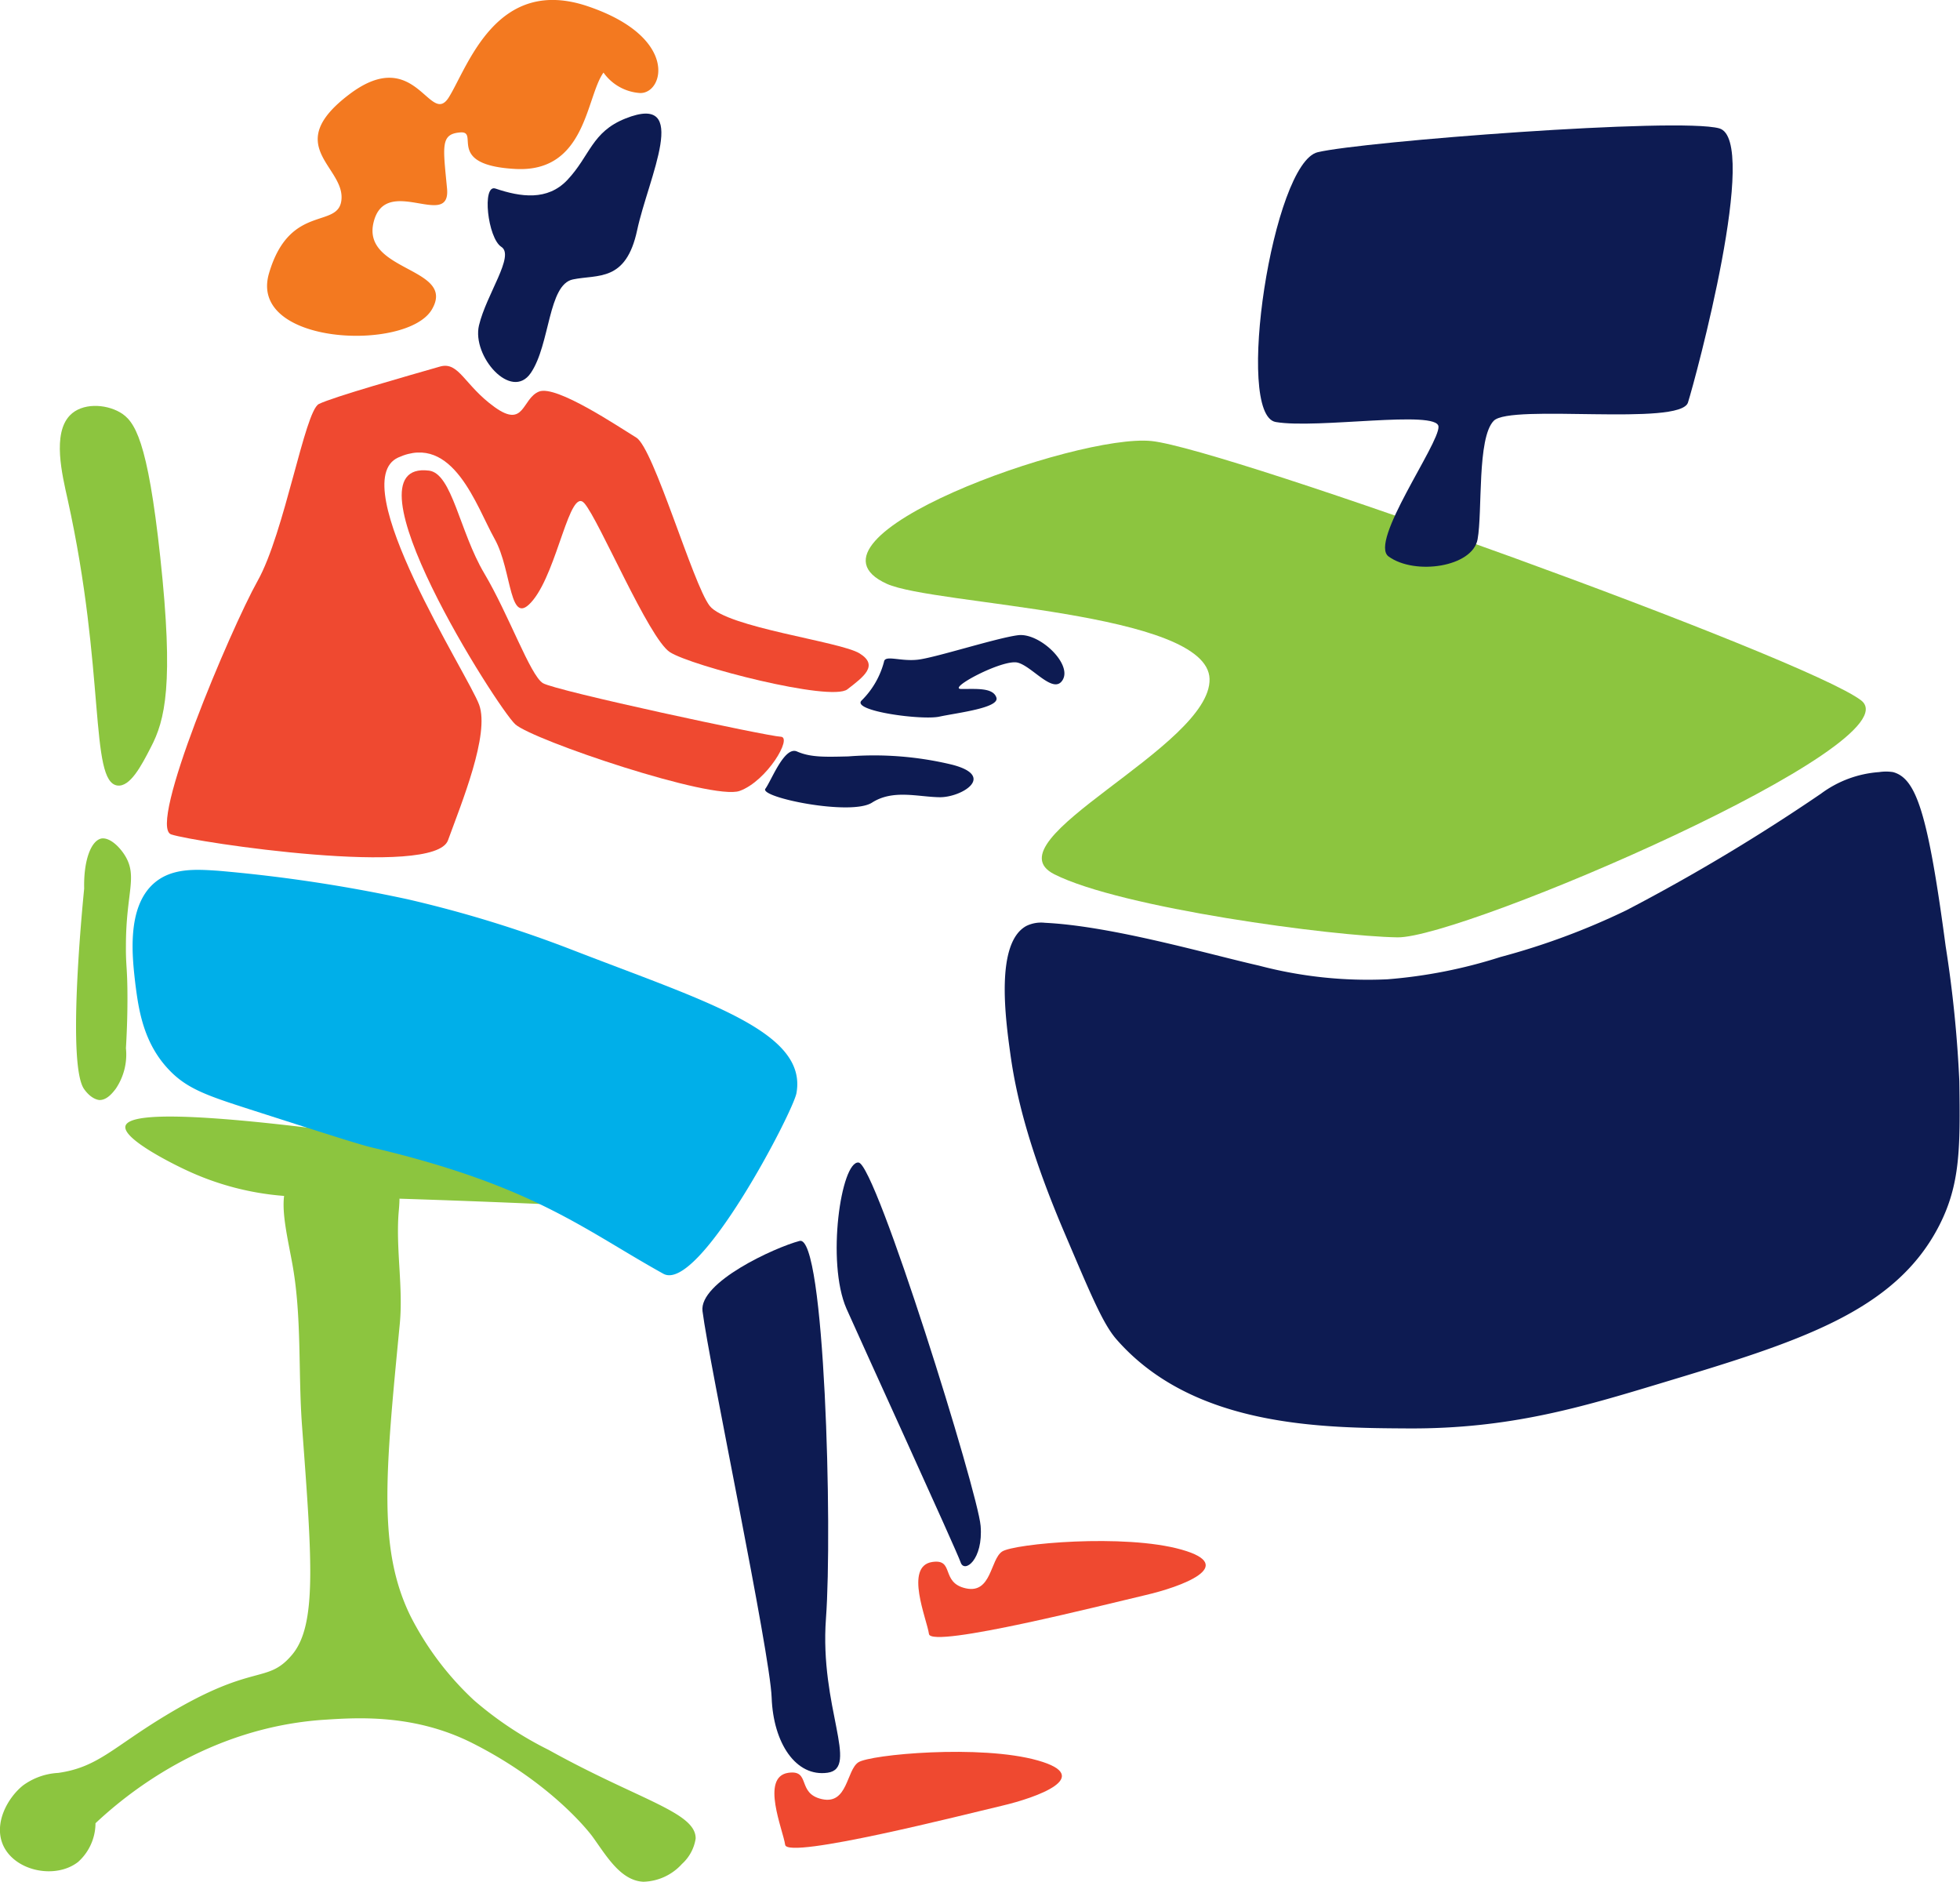 <?xml version="1.0" encoding="UTF-8"?> <svg xmlns="http://www.w3.org/2000/svg" viewBox="0 0 206.07 197.81"><defs><style>.cls-1{fill:#ef4930;}.cls-2{fill:#8cc53f;}.cls-3{fill:#f37920;}.cls-4{fill:#0d1b52;}.cls-5{fill:#00afe9;}</style></defs><title>staffC</title><g id="Layer_2" data-name="Layer 2"><g id="Layer_1-2" data-name="Layer 1"><path class="cls-1" d="M98,164.19c-2.94.46-.55,6-.33,7.57s19-3.22,22.76-4.09,9.8-3.08,3.8-4.78-17.62-.63-18.87.2-1.11,4.46-3.81,3.87S100.4,163.82,98,164.19Z"></path><path d="M97.49,81.64l.12,0-.09,0Z"></path><path class="cls-2" d="M2.43,187.67a6.88,6.88,0,0,1,3.69-1.31c4.18-.59,5.76-2.7,11.36-6.07,9.26-5.58,10.56-3.2,13.22-6.34s2.09-10.07,1.06-24c-.43-5.74,0-11.58-1.05-17.24-.47-2.55-1.08-5.13-.84-7A29.47,29.47,0,0,1,19.58,123c-.53-.24-6.74-3.18-6.39-4.63.39-1.61,9-1.9,45.07,3.93a2.35,2.35,0,0,1,2.1,2.65,2.28,2.28,0,0,1-2.11,1.67C52.32,126.36,47,126.16,42,126c0,.56-.06,1.11-.1,1.61-.27,3.85.5,7.74.13,11.58-1.53,15.78-2.3,23.67,1.12,30.67a31.64,31.64,0,0,0,6.69,8.87,37.38,37.38,0,0,0,7.84,5.21c9.48,5.27,15.49,6.54,15.46,9.32a4.52,4.52,0,0,1-1.44,2.67,5.66,5.66,0,0,1-4.06,1.87c-2.41-.11-3.92-2.78-5.35-4.75,0,0-3.93-5.42-12.58-9.8-6.06-3.07-12-2.71-15.43-2.49-12.65.77-21.29,8.12-24.24,10.89a5.49,5.49,0,0,1-1.83,4.07c-2.35,1.83-6.57,1-7.85-1.69C-.74,191.68.84,188.93,2.43,187.67Z"></path><path class="cls-3" d="M63.45,7.63c-1.85,2.57-1.82,10.53-9.26,10.13s-3.7-4-5.8-3.84S46.58,15.37,47,19.81s-6.5-1.6-7.73,3.59,8.76,4.7,6.13,9.14-19.33,3.76-17.12-3.8,7.51-4.52,7.63-7.92-6.21-5.58.81-10.9,8.48,3.52,10.48.29,5-12.8,14.6-9.55,8,9.16,5.51,9.12A5.12,5.12,0,0,1,63.45,7.63Z"></path><path class="cls-4" d="M52.09,19.82c-1.44-.49-.82,5.21.62,6.13s-1.58,5-2.35,8.25,3.41,8,5.45,5,1.8-9.29,4.43-9.83,5.58.3,6.75-5.18,5.73-14.51-1.24-11.73c-3.55,1.42-3.69,3.9-6.11,6.47C57.56,21.12,54.75,20.72,52.09,19.82Z"></path><path class="cls-1" d="M46.3,38.52C43,39.47,35,41.73,33.52,42.47S29.92,56,27.09,61.05,15.47,86.87,18,87.71s27.66,4.58,29.1.62,4.4-11.14,3.28-14.24-14.28-23.39-8.51-26S50.1,53.26,52,56.64s1.48,9.62,4.06,6.42,3.84-11.89,5.37-10.17,6.77,14.21,9,15.66,16.92,5.25,18.66,3.91,3.32-2.52,1.28-3.78-14-2.72-15.76-5S68.74,47.12,66.9,46s-8.42-5.57-10.23-4.84S55.18,45.08,52,42.79,48.27,38,46.3,38.52Z"></path><path class="cls-1" d="M45.11,49.47c2.43.31,3.21,6.43,5.8,10.79S55.75,71,57.08,71.81s23.71,5.6,25,5.63-1.45,4.67-4.32,5.7-21.73-5.34-23.58-7S35.67,48.29,45.11,49.47Z"></path><path class="cls-4" d="M90.6,73.62c-1.18,1.11,6.31,2.11,8.16,1.71s6.35-.91,6-2-2.19-.89-3.71-.91,4.38-3.16,5.94-2.77,3.82,3.47,4.76,1.78-2.47-4.94-4.71-4.66-8.65,2.35-10.52,2.57-3.48-.54-3.58.23A8.89,8.89,0,0,1,90.6,73.62Z"></path><path class="cls-4" d="M83.81,79c-1.33-.62-2.68,3-3.34,3.91s9,2.88,11.21,1.46,4.83-.6,7.11-.57,6-2.21,1.31-3.42a35,35,0,0,0-10.91-.87C86.73,79.57,85.24,79.62,83.81,79Z"></path><path class="cls-5" d="M16.24,92.8c-3,2.56-2.32,7.93-2,10.7.32,2.46.78,6,3.42,8.84,1.91,2.07,4,2.79,8.57,4.26,7.76,2.49,11.64,3.74,13,4.05,16.9,4,22.17,8.61,30.51,13.24,3.74,2.08,13.71-17.14,14-19,1.15-6.47-9.53-9.6-23.62-15.06a126.48,126.48,0,0,0-17.25-5.3,158.58,158.58,0,0,0-19.94-3C20.58,91.37,18.1,91.22,16.24,92.8Z"></path><path class="cls-4" d="M73.86,137.82c.71,5.56,7.1,35.87,7.27,40.63s2.54,8.37,5.89,7.89-.87-6.89-.18-16.22-.12-40.38-2.77-39.68S73.48,134.79,73.86,137.82Z"></path><path class="cls-4" d="M89,137.57c1.32,3,11.61,25.48,12,26.66s2.39-.28,2.1-3.84-11-38-12.83-38.19S86.85,132.66,89,137.57Z"></path><path class="cls-1" d="M82.87,186.35c-2.94.45-.54,6-.32,7.57s19-3.22,22.76-4.1,9.8-3.07,3.8-4.77-17.62-.63-18.87.2-1.11,4.46-3.81,3.87S85.29,186,82.87,186.35Z"></path><path class="cls-2" d="M8.85,93.4c-.25,2.52-1.79,18.62,0,21.09.81,1.14,1.62,1.14,1.62,1.14.79,0,1.38-.77,1.69-1.17a6.41,6.41,0,0,0,1.08-4.28c.07-1.2.16-3,.16-5.23,0-3.29-.18-3.34-.16-5.54,0-5.51,1.24-7.22-.06-9.41-.54-.91-1.6-2-2.52-1.86C9.57,88.37,8.78,90.44,8.85,93.4Z"></path><path class="cls-2" d="M7.11,52.49c4,18.05,2.29,29.68,5.23,30.08,1.34.18,2.53-2.09,3.51-4,1.5-2.86,2.45-6.58,1-20-1.33-12.34-2.68-14.33-4.24-15.23s-4-1-5.27.33C5.49,45.61,6.53,49.88,7.11,52.49Z"></path><path class="cls-2" d="M93.24,61.37c4.94,2.24,33.75,2.88,33.93,10S103.8,88.34,110.85,91.9s29.26,6.52,36.08,6.63,54.64-20.43,48.73-24.92-66.74-26.43-74.58-27.25S82.6,56.53,93.24,61.37Z"></path><path class="cls-4" d="M146,58.5c2.77,2,8.82,1.1,9.35-1.81s-.07-10.65,1.7-12.46,19.62.61,20.42-1.92,7.59-27.64,3.28-28.82S143.27,14.87,138.54,16s-8.77,27.61-4.41,28.36,17-1.31,17.11.48S143.88,57,146,58.5Z"></path><path class="cls-4" d="M109.86,97c7.07.34,17.27,3.32,22.5,4.5a44.86,44.86,0,0,0,13.5,1.44,52.34,52.34,0,0,0,11.88-2.34A74.53,74.53,0,0,0,171,95.68a202.84,202.84,0,0,0,20.45-12.25,11.61,11.61,0,0,1,6.11-2.27,4.8,4.8,0,0,1,1.47,0c2.43.66,3.66,4.25,5.53,18.29A127.73,127.73,0,0,1,206,113.65c.1,7,.1,10.81-2.09,15.12-4.68,9.21-15.06,12.34-29.46,16.68-8.16,2.46-15.74,4.75-26.33,4.7-9.1-.05-22.67-.11-30.76-9.39-1.44-1.66-2.77-4.91-5.51-11.33-4-9.4-5.13-15.06-5.63-18.69s-1.6-11.62,1.69-13.41A3.54,3.54,0,0,1,109.86,97Z"></path></g></g></svg> 
